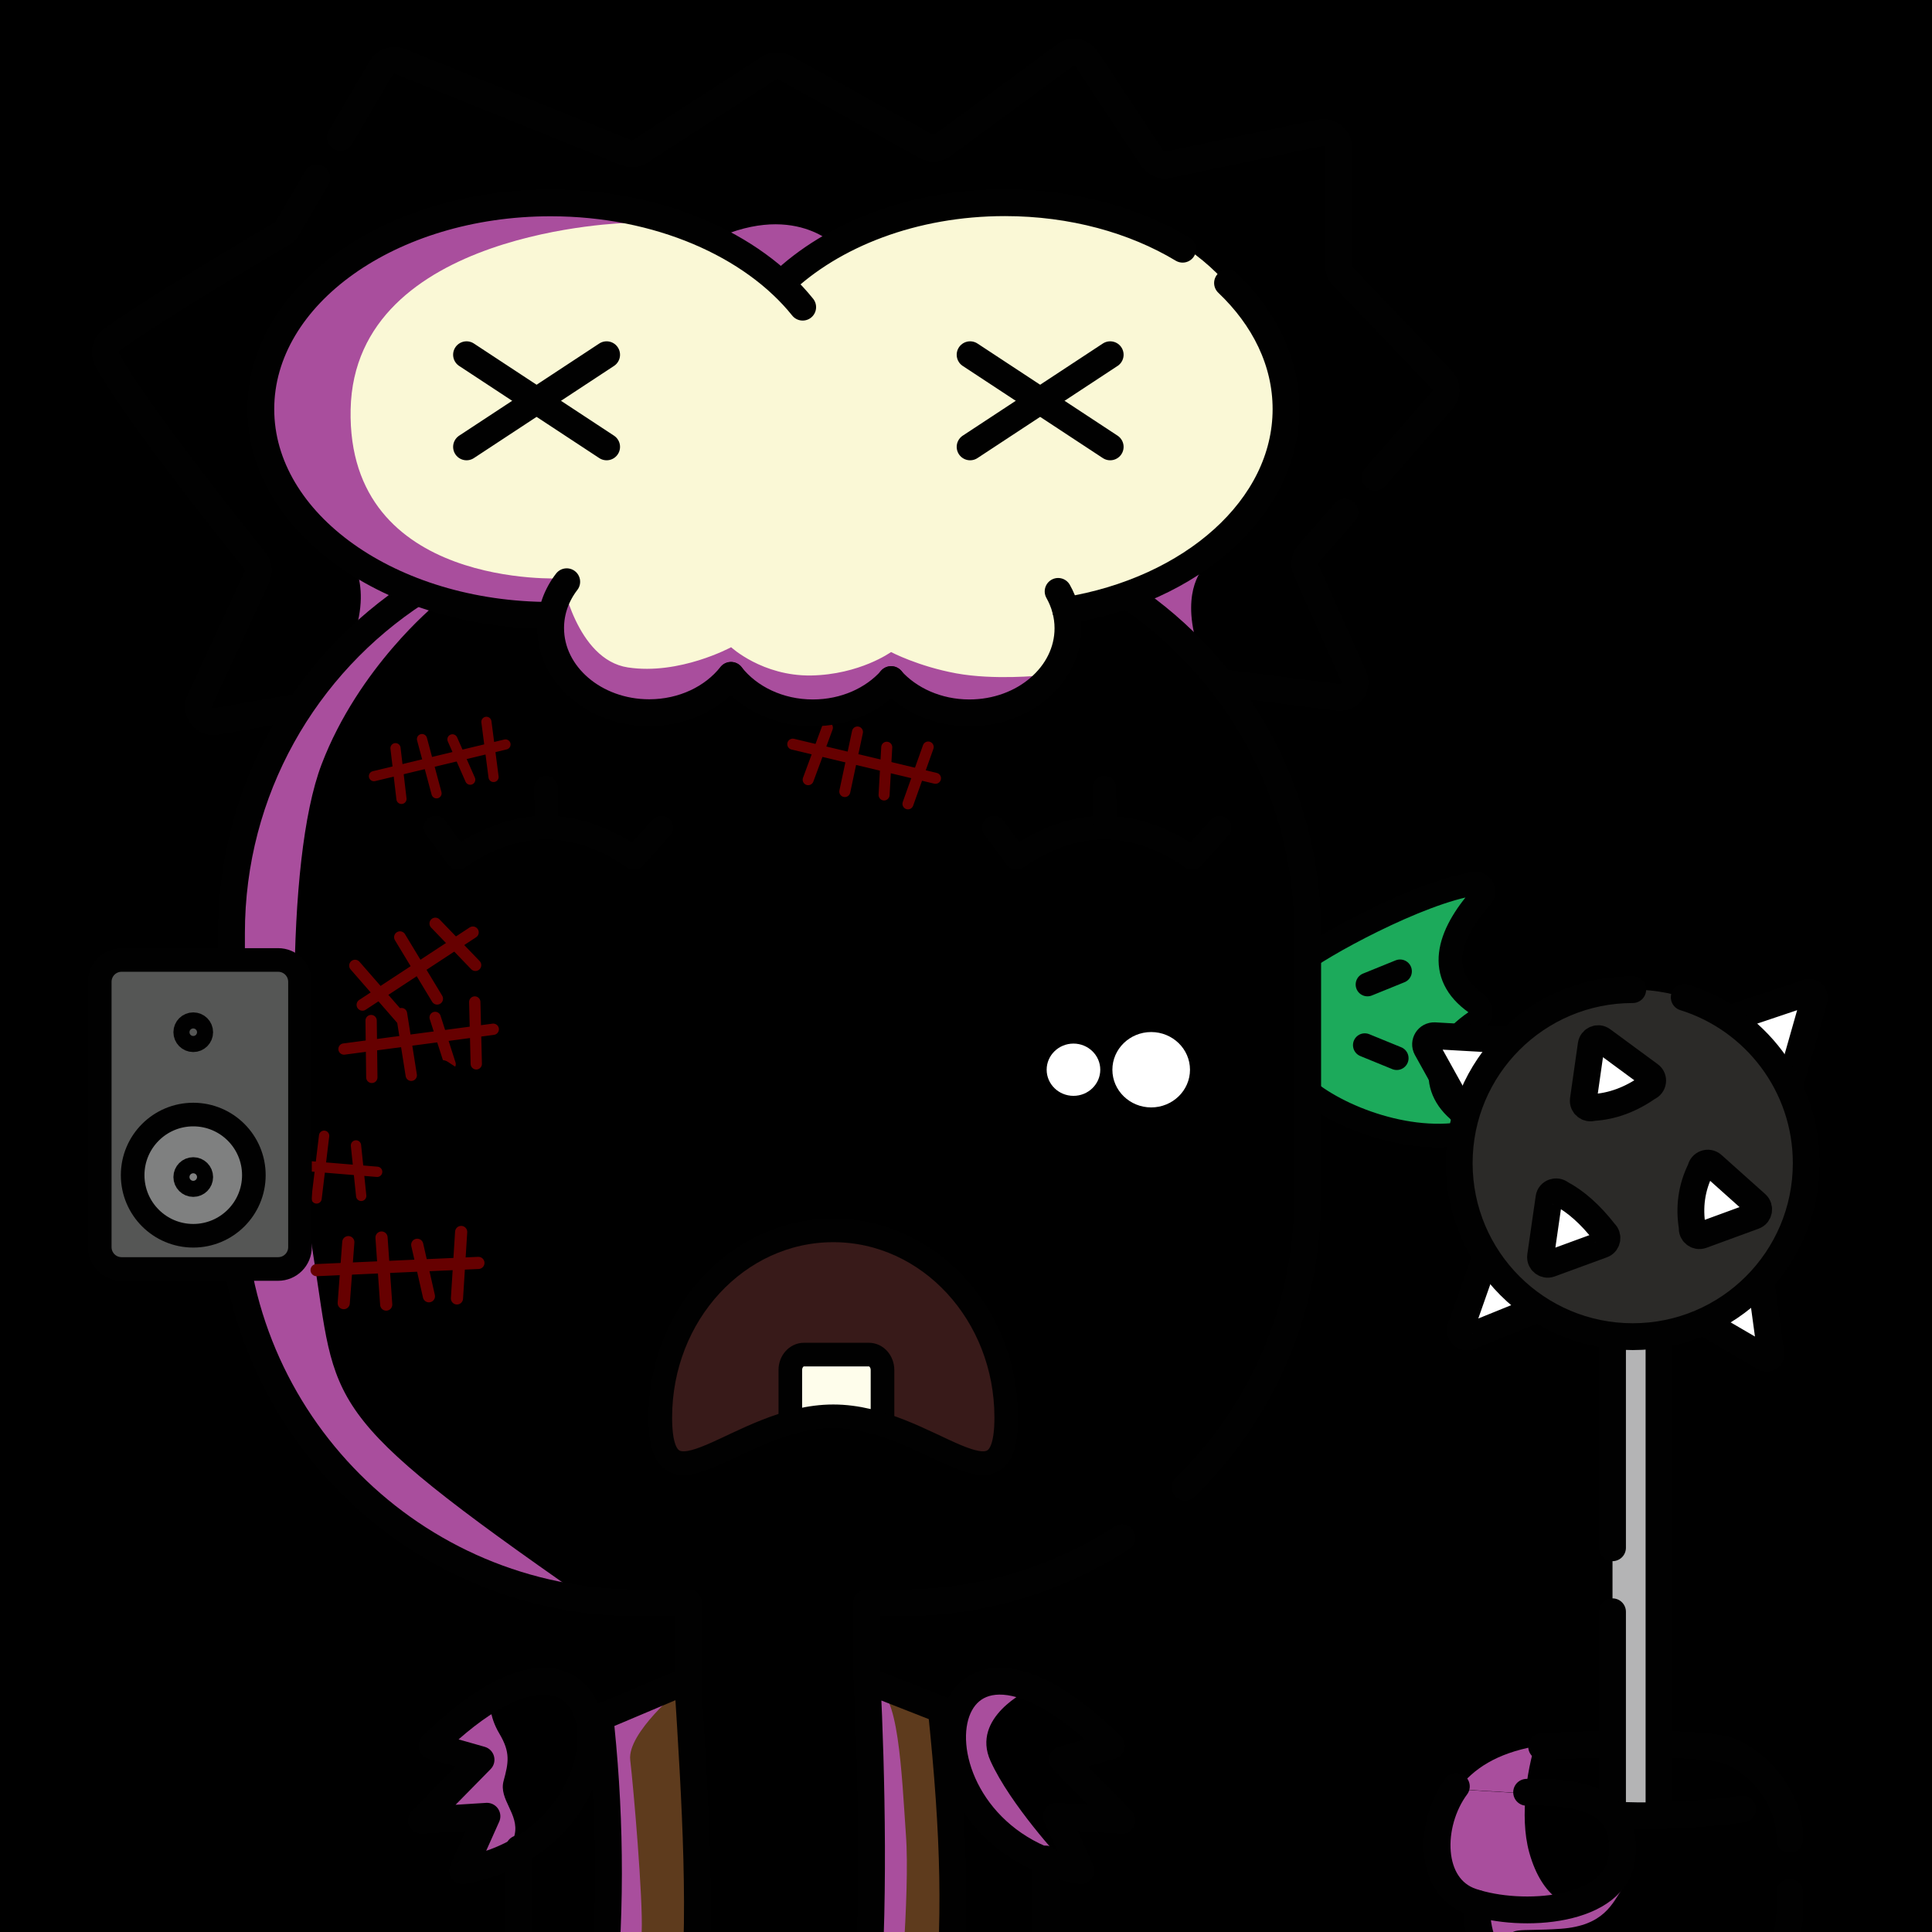 <svg version="1.1" xmlns="http://www.w3.org/2000/svg" xmlns:xlink="http://www.w3.org/1999/xlink" width="1080px" height="1080px"><style>.s{fill:none;stroke:#010101;stroke-width:15;stroke-linecap:round;stroke-linejoin:round;stroke-miterlimit:10}.sw{stroke:#fff}.t{stroke-width:10}.b{fill:#000}.w{fill:#fff}.sh{fill:#a94e9d78;mix-blend-mode:multiply}.hr{fill:#2B1912}#sc{clip-path:url(#bc)}.t{stroke:#66000080;stroke-width: 8}.bbg{fill:hsl(11deg 28% 44%)}.ab{fill:hsl(216deg 51% 43%)}.as{fill:hsl(1deg 64% 45%)}#fc,#lf,#rf,#pp{transform:translate(76px, 165px) scale(0.88)}</style><rect x="0" y="0" style="fill:hsl(312deg 57% 73%)" width="1080" height="1080"/><g class="fg"><polyline class="as" points="111.2,403.4 144.5,317.5 56.5,192 160.6,127.6 218.3,34 353.5,85.7 432.9,36.7 522.7,82.7 600.9,29.1 645,89.7 745.6,76.2 750.7,154.5 808.2,216.3 731.5,309.5 756.7,384.8 682.8,381.6 "/><g class="sh"><path d="M435.9,156.2l32.3-17.7c0,0-24.3-27.7-73.4-2.6L435.9,156.2z"/><path d="M673.2,317c0,0-13,11.8-4.4,42.2l-39-28.6L673.2,317z"/><path d="M193,308.5c0,0,16.1,14.2,4.5,48c35.4-25.5,29.8-29.5,29.8-29.5L193,308.5z"/></g><g class="s"><path d="M177.1,99.5l-16.5,28.1c-0.7,1.2-1.7,2.3-3,3C146,137.4,84,174,62.2,190.2c-3.3,2.4-4.3,6.9-2.4,10.6c13.9,26.4,68.8,95.4,82.8,112.8c2,2.5,2.4,5.9,1.1,8.8l-32,69.1c-2.8,6.2,2.4,13,9.1,11.8l47.2-8.3"/><path d="M768.7,266.8l37.6-43.2c2.9-3.3,2.7-8.2-0.3-11.3l-55.4-57.9c-1.5-1.6-2.3-3.6-2.3-5.8V82.4c0-5.3-4.9-9.3-10.1-8.2l-85.4,17.9c-3.4,0.7-6.8-0.7-8.7-3.6l-36.7-55.6c-2.6-4-8.1-5-12-2.1l-68.5,50.4c-2.6,1.9-6.2,2.2-9.1,0.6l-79.3-44.1c-2.7-1.5-6-1.4-8.6,0.3l-72.1,46.6c-2.3,1.5-5.2,1.8-7.7,0.7L223.6,34.3c-3.9-1.5-8.3,0-10.4,3.5l-22.9,39"/><path d="M682.8,381.6l65.2,8.2c6.5,0.8,11.4-5.8,8.7-11.8l-26.6-59.5c-1.3-3-0.8-6.5,1.3-8.9l20.4-23.3"/></g><g id="rf"><g class="s"><path style="fill:#1CAA5B" d="M738,425.4c-12.9,11.1-16.8,56,0,74.3c16.8,18.2,65.2,40,106.4,32.7c4.8-0.9,5.8-7.6,1.6-10.2c-24.1-15.1-23.8-41,4.8-60.6c4.2-2.9,4.3-9.1,0.1-12.1c-25.1-17.8-18-42.6,3.8-67.3c3.1-3.5,0.2-9-4.4-8.3C815.4,379,750.9,414.3,738,425.4z"/><line x1="782.3" y1="437.9" x2="803" y2="429.5"/><line x1="780.6" y1="476.4" x2="800.9" y2="484.7"/></g></g><clipPath id="bc"><path class="bbg" d="M582.5,1103.6l-292.3,3.4V979l94.2-39.6l-1.9-47.6c0,0-114.5,22.8-189.5-61.8s-65.4-165-65.4-165l0.5-168.6c0,0,3.7-87.2,57.5-125.2s70.7-73.7,247.3-75.2s217.6,46.7,249.9,85.6s47.5,92.8,47.5,138.1S729.7,683,729.7,683s-16.8,105.9-64.7,145.9s-65.9,48.4-91.9,57c-26,8.6-88.6,10.1-88.6,10.1l4.3,45l78.3,43.8L582.5,1103.6z"/><path class="sh" d="M243.4,338c0,0-42.9,35-63.6,89.2s-18.3,189.5-4.7,274.3s2,87.5,152,191.9c-48.9-2.6-113.1-37.4-152.4-86.1s-39.6-80.2-45.8-178.6s10.8-176.8,23.8-207.5s51.8-68.1,70.7-88.7L243.4,338z"/></clipPath><path class="bbg" d="M878.4,973.9c0,0-46.9-1.4-65.9,29.6s-0.7,53.6,12.5,62.5c1.7,23.5,4.2,53.4,85.7,53.3c81.5-0.1,88.5-25.6,89.8-39.4s4.4-53.8-7.6-73.1C980.9,987.6,963.6,970.4,878.4,973.9z"/><path class="sh" d="M857.8,976.3c-21,3.9-34.1,12.3-42.8,23.9l37.8,2.3C854.2,987.7,857.8,976.3,857.8,976.3z"/><path class="s" d="M861.8,976.4c11.3-0.9,88.6-3.8,104.8,2.4s33.9,26.1,33.9,48.3l0,1.1"/><rect style="fill:#B4B4B5" x="901.4" y="737.5" width="26.1" height="334.2"/><g class="s w"><path d="M984.3,715.6l5.6,41.1c0.3,1.9-1.8,3.2-3.4,2.3L952,738.9"/><path d="M844.2,581.4L802,579c-3.8-0.2-6.3,3.8-4.5,7.1l21.5,38.7"/><path d="M859.8,731.6l-39,15.8c-3.4,0.4-5.8-3.4-3.8-6.3l13.7-39"/><path d="M1000.1,608l14.1-49.6c0.6-2.3-1.5-4.3-3.7-3.6l-43.7,14.7"/></g><circle style="fill:#2B2A28" class="st4" cx="912.7" cy="650.2" r="97"/><g class="s"><g class="w"><path d="M950.7,653.6c-5.1,10.3-6.6,21.1-4.7,32.6c-0.4,3,2.5,5.3,5.3,4.3l29.2-10.7c2.8-1,3.5-4.7,1.3-6.7l-24.5-21.9C954.9,649.1,951.2,650.5,950.7,653.6z"/><path d="M922.2,600.9l-26.5-19.5c-2.4-1.8-5.8-0.3-6.2,2.6l-4.4,30.8c-0.4,3,2.5,5.3,5.3,4.3c10.9-0.6,21.2-4.5,30.9-11.3C924.2,606.7,924.8,602.7,922.2,600.9z"/><path d="M865.9,669.6l-4.7,32.6c-0.4,3,2.5,5.3,5.3,4.3l29.2-10.7c2.8-1,3.5-4.7,1.3-6.7c-8-10.3-16.2-17.5-24.5-21.9C870.1,665.2,866.3,666.5,865.9,669.6z"/></g><line x1="901.4" y1="901" x2="901.4" y2="1071.7"/><line x1="901.4" y1="749.2" x2="901.4" y2="865.2"/><line x1="927.4" y1="747.2" x2="927.4" y2="1071.7"/><path d="M941.5,557.5c39.5,12.3,68.2,49.1,68.2,92.7c0,53.6-43.4,97-97,97c-53.6,0-97-43.4-97-97c0-53.6,43.4-97,97-97"/></g><path class="bbg" d="M940.2,1119.4c47.5-7.9,61-28.6,60.3-48.6s1.2-24.3-22-59.1c0,0-78,4.6-103.8-6.1s-81.7,25-66.2,42.5s15.7,29.9,21.1,39.7C835,1097.5,861.5,1128,940.2,1119.4"/><path class="sh" d="M885.8,1064.8c-8,3-23.6-3.1-30.9-29.1c-3-10.8-3-22.8-2-33.1l-37.8-2.3c-4.6,6.1-8,13.2-10.7,20.9c-7.7,22.3,23.2,43.4,23.2,43.4s-22.3,18.3,34.3,51.3c0,0-16.3-20-17.8-29.7c-1.5-9.7,4-6.3,28.3-8s29-14.3,34.5-22.5S893.8,1061.8,885.8,1064.8z"/><g class="s"><path d="M1000.5,1057.9v10.1c0,28.4-23.1,51.4-51.7,51.4h-71.5c-28.5,0-51.7-23-51.7-51.4v-4"/><path d="M902.3,1014.6c15,0.9,40.2,0.8,71.8-3.3"/><path d="M853.4,1001.9c46.7-1.5,55.4,15.3,53.3,36.1c-3.1,31-56.2,34.5-84.1,25c-24.1-8.2-24-43.5-8.5-64.4"/></g><path class="bbg" d="M582.5,1103.6l-292.3,3.4V979l94.2-39.6l-1.9-47.6c0,0-114.5,22.8-189.5-61.8s-65.4-165-65.4-165l0.5-168.6c0,0,3.7-87.2,57.5-125.2s70.7-73.7,247.3-75.2s217.6,46.7,249.9,85.6s47.5,92.8,47.5,138.1S729.7,683,729.7,683s-16.8,105.9-64.7,145.9s-65.9,48.4-91.9,57c-26,8.6-88.6,10.1-88.6,10.1l4.3,45l78.3,43.8L582.5,1103.6z"/><path class="sh" d="M243.4,338c0,0-42.9,35-63.6,89.2s-18.3,189.5-4.7,274.3s2,87.5,152,191.9c-48.9-2.6-113.1-37.4-152.4-86.1s-39.6-80.2-45.8-178.6s10.8-176.8,23.8-207.5s51.8-68.1,70.7-88.7L243.4,338z"/><g id="sc"><symbol id="sc0" class="s t"><line x1="16.2" y1="37.7" x2="106.2" y2="40.4"/><line x1="27.4" y1="12.9" x2="32.5" y2="60.6"/><line x1="60.3" y1="63.5" x2="63.6" y2="14.6"/><line x1="88.7" y1="20.8" x2="94.8" y2="59.7"/></symbol><symbol id="sc1" class="s t"><line x1="16.2" y1="37.7" x2="122.7" y2="40.4"/><line x1="38.3" y1="20.8" x2="32.5" y2="60.6"/><line x1="112.8" y1="19.3" x2="107" y2="62.7"/><line x1="60.3" y1="63.5" x2="60.3" y2="19.3"/><line x1="83.4" y1="25.7" x2="88.7" y2="60"/></symbol><g transform="translate(437 385) rotate(12) scale(0.77)"><use href="#sc1"/></g><g transform="translate(161 679) rotate(-4) scale(0.85)"><use href="#sc1"/></g><g transform="translate(174 544) rotate(-35) scale(0.82)"><use href="#sc0"/></g><g transform="translate(136 622) rotate(3) scale(0.72)"><use href="#sc0"/></g><g transform="translate(175 559) rotate(-9) scale(0.79)"><use href="#sc1"/></g><g transform="translate(191 411) rotate(-15) scale(0.71)"><use href="#sc1"/></g></g><path class="as" d="M540.5,947.3c0,0-30.8,28-0.5,56.9c30.4,28.8,60.1,40.5,60.1,40.5l-6.1-29.6l29-1.9l-29-24.6l25.4-14.7C619.4,973.9,563.9,920.7,540.5,947.3z"/><path class="as" d="M259.8,1044.7c0,0,68.4-16.2,70.5-71.2c2.2-55-48.4-35.1-86.9,0.5c41,20.1,20.8,8.4,20.8,8.4l-26.2,32.8l32.5,1.4L259.8,1044.7z"/><g style="fill:#5e3B1D"><polygon points="335.4,1130.4 337.9,958.9 380.7,941 386.5,1130.4"/><polygon points="488.7,941 483.5,1130.4 529.2,1128.4 529.2,956"/></g><g class="sh"><path d="M274.1,950.9l-30.6,23.1l25.5,9.7l-27.6,33.5l30.8-2l-9.4,33c0,0,22.3-11,24.9-22.6c2.6-11.6-9-19.7-6.2-30c2.8-10.3,3.9-16-2.3-26.4S274.1,950.9,274.1,950.9z"/><path d="M574.8,944.8c0,0-32.2,15.1-21.1,39.6s39.4,54.9,39.4,54.9s-44-15.7-57-50.6S548.2,931.2,574.8,944.8z"/><path d="M380.6,944c0,0-30.1,24.7-28.3,39.9s7.2,77.5,6.4,96.1c-0.8,18.6-3.8,52.5-3.8,52.5h-20.3l1.1-169.6L380.6,944z"/><path d="M488.6,944.8l-6.9,186.3l20.2,1.4c0,0,7-73.8,4.5-107C504.1,992.4,502.2,941.7,488.6,944.8z"/></g><g class="s"><path d="M627.2,859.6c-35.5,23-77.9,36.4-123.4,36.4h-19.4v41.5"/><path d="M384.9,941v-45h-28.3c-125.5,0-227.2-101.7-227.2-227.2V521.6c0-79.9,41.2-150.1,103.5-190.6"/><path d="M584.6,1039.2c0,13.6,0,41.2,0,64.4c-16.5,0-126.3,0-148.3,0"/><path d="M629.9,332.6c61,40.8,101.1,110.2,101.1,189v147.2c0,63.7-26.2,121.3-68.5,162.6"/><path d="M436.3,1103.6c-0.3,0-145.9,0-146.2,0c0-2.1,0-4.3,0-4.3v-65.9"/><path d="M336,965.8c-0.2-1.9-0.4-3.8-0.6-5.7l49-20.7c4.2,66.8,8.7,135.6,2.2,191h-51.1C341.7,1074.6,341.5,1019.8,336,965.8"/><path d="M529,1130.4h-45.5c5.8-57.7,3.6-141.8,1.2-191l41.5,16.3C533.6,1026.9,534.8,1075,529,1130.4z"/><path d="M621.3,975.9c-4.9,1.4-27.4,7.8-27.4,7.8l33.3,33.9l-36.6-2.3l13.6,30.4C498.7,1027.3,514,870.6,621.3,975.9z"/><path d="M241.5,975.9c4.9,1.4,27.4,7.8,27.4,7.8l-33.3,33.9l36.6-2.3l-13.6,30.4C364.1,1027.3,348.8,870.6,241.5,975.9z"/></g><path style="fill:#FAF8D6" d="M712.1,212.3C686.9,90.7,508.4,87.2,435.9,160.6C337,56,55.4,144.4,172.5,296c23.4,20.5,106.2,59.6,132,40.3c-3.1,58.9,56.6,82,105.3,41.8c25.7,22.3,65.2,31.8,90.6-1.7c16.2,15.6,45.2,23.9,65.3,17.3c22.8-6.1,35.6-33.9,30.1-56.6C662.5,332.6,725.1,282.5,712.1,212.3z"/><path class="sh" d="M351,124.6c0,0-152.9,3.5-155,104.3c-2.1,100.8,118,94.4,118,94.4s8.1,45.4,37,49.8c28.8,4.4,57.7-11.3,57.7-11.3s17.5,16.2,44.7,15.8c27.2-0.5,44.7-13.1,44.7-13.1s15.2,8,36.4,11.9s47.2,1.2,47.2,1.2s-43.6,47.8-83.6,2.3c-54.7,51.3-89.5-2.3-89.5-2.3c-49.5,62.6-116.1-16.7-100.8-33.5c-46.6,18.5-171.7-56.8-162-115.3C155.5,170.1,223.7,89.3,351,124.6z"/><g class="s"><path d="M408.6,377.5c-9.9,12.6-26.7,20.9-45.7,20.9c-30.4,0-55.1-21.2-55.1-47.3c0-9.6,3.3-18.5,9-25.9"/><path d="M498.2,379.9c-10.1,11.3-25.9,18.6-43.8,18.6c-19,0-35.8-8.3-45.7-20.9"/><path d="M591.5,330.6c3.5,6.2,5.5,13.2,5.5,20.6c0,26.1-24.7,47.3-55.1,47.3c-17.8,0-33.7-7.3-43.8-18.6"/><path d="M307.8,344c-89.5,0-162-51.6-162-115.3s72.5-115.3,162-115.3c60.3,0,113,23.5,140.9,58.3"/><path d="M686.2,158.2c20.5,19.5,32.7,43.9,32.7,70.5c0,55.1-52.7,101.2-123.1,112.6"/><path d="M436.7,158.6c28.7-27.5,74-45.3,125-45.3c37.7,0,72.3,9.7,99.4,26"/><line x1="339.1" y1="198.3" x2="260.8" y2="249.8"/><line x1="260.8" y1="198.3" x2="339.1" y2="249.8"/><line x1="620.6" y1="198.3" x2="542.3" y2="249.8"/><line x1="542.3" y1="198.3" x2="620.6" y2="249.8"/></g><g id="fc"><path d="M198.41,487.21c11.36,7.52,22.27,14.66,33.45,19.78c11.18,5.14,22.44,8.02,33.59,8.13c11.16-0.12,22.41-3,33.59-8.14c11.18-5.13,22.09-12.26,33.46-19.77l0.18-0.12c3.36-2.22,7.89-1.3,10.11,2.07c1.68,2.55,1.55,5.76-0.06,8.13c-8.21,12.03-18.76,22.81-31.78,31.17c-12.92,8.34-28.86,14.07-45.49,14.1c-16.63-0.04-32.57-5.76-45.48-14.11c-13.02-8.36-23.57-19.13-31.79-31.16c-2.27-3.33-1.42-7.87,1.9-10.14c2.52-1.73,5.75-1.66,8.15-0.07L198.41,487.21z"/><path style="fill:#381A19" d="M552.83,712.94c0,65.64-49.19-0.76-109.87-0.76s-109.87,66.4-109.87,0.76s49.19-118.86,109.87-118.86S552.83,647.3,552.83,712.94z"/><path style="fill:#FEFDEB" class="s" d="M415.67,716.25V682.8c0-5.42,3.87-9.82,8.64-9.82h41.28c4.77,0,8.64,4.4,8.64,9.82l0,34.64"/><path class="s" d="M552.83,712.94c0,65.64-49.19-0.76-109.87-0.76s-109.87,66.4-109.87,0.76s49.19-118.86,109.87-118.86S552.83,647.3,552.83,712.94z"/><ellipse cx="615.5" cy="492.7" rx="69.98" ry="53.15"/><path class="w" d="M644.91,468.09c-13.59,0-24.65,10.74-24.65,23.94c0,13.2,11.06,23.94,24.65,23.94c13.59,0,24.65-10.74,24.65-23.94C669.56,478.83,658.5,468.09,644.91,468.09z"/><path class="w" d="M595.54,475.42c-9.39,0-17.03,7.45-17.03,16.6c0,9.16,7.64,16.6,17.03,16.6c9.39,0,17.03-7.45,17.03-16.6C612.57,482.87,604.93,475.42,595.54,475.42z"/><g class="s"><path d="M333.74,338.23l-17.39,19.25c-37.25-25.66-74.51-25.66-111.76,0l-14.28-19.25"/><line x1="260.47" y1="312.86" x2="260.89" y2="338.23"/><path d="M688.41,338.23l-17.39,19.25c-37.25-25.66-74.51-25.66-111.76,0l-14.28-19.25"/><line x1="615.14" y1="312.86" x2="615.56" y2="338.23"/></g></g><g id="lf"><g class="s"><path style="fill:#555655" d="M90.3,618.6H-9.1c-7.7,0-13.9-6.2-13.9-13.9V436.2c0-7.7,6.2-13.9,13.9-13.9h99.4c7.7,0,13.9,6.2,13.9,13.9v168.5C104.2,612.4,98,618.6,90.3,618.6z"/><circle style="fill:#7F8080" cx="36.4" cy="559" r="38.5"/><circle cx="36.4" cy="468.2" r="5.1"/><circle cx="36.4" cy="560.2" r="5.1"/></g></g></g></svg>
